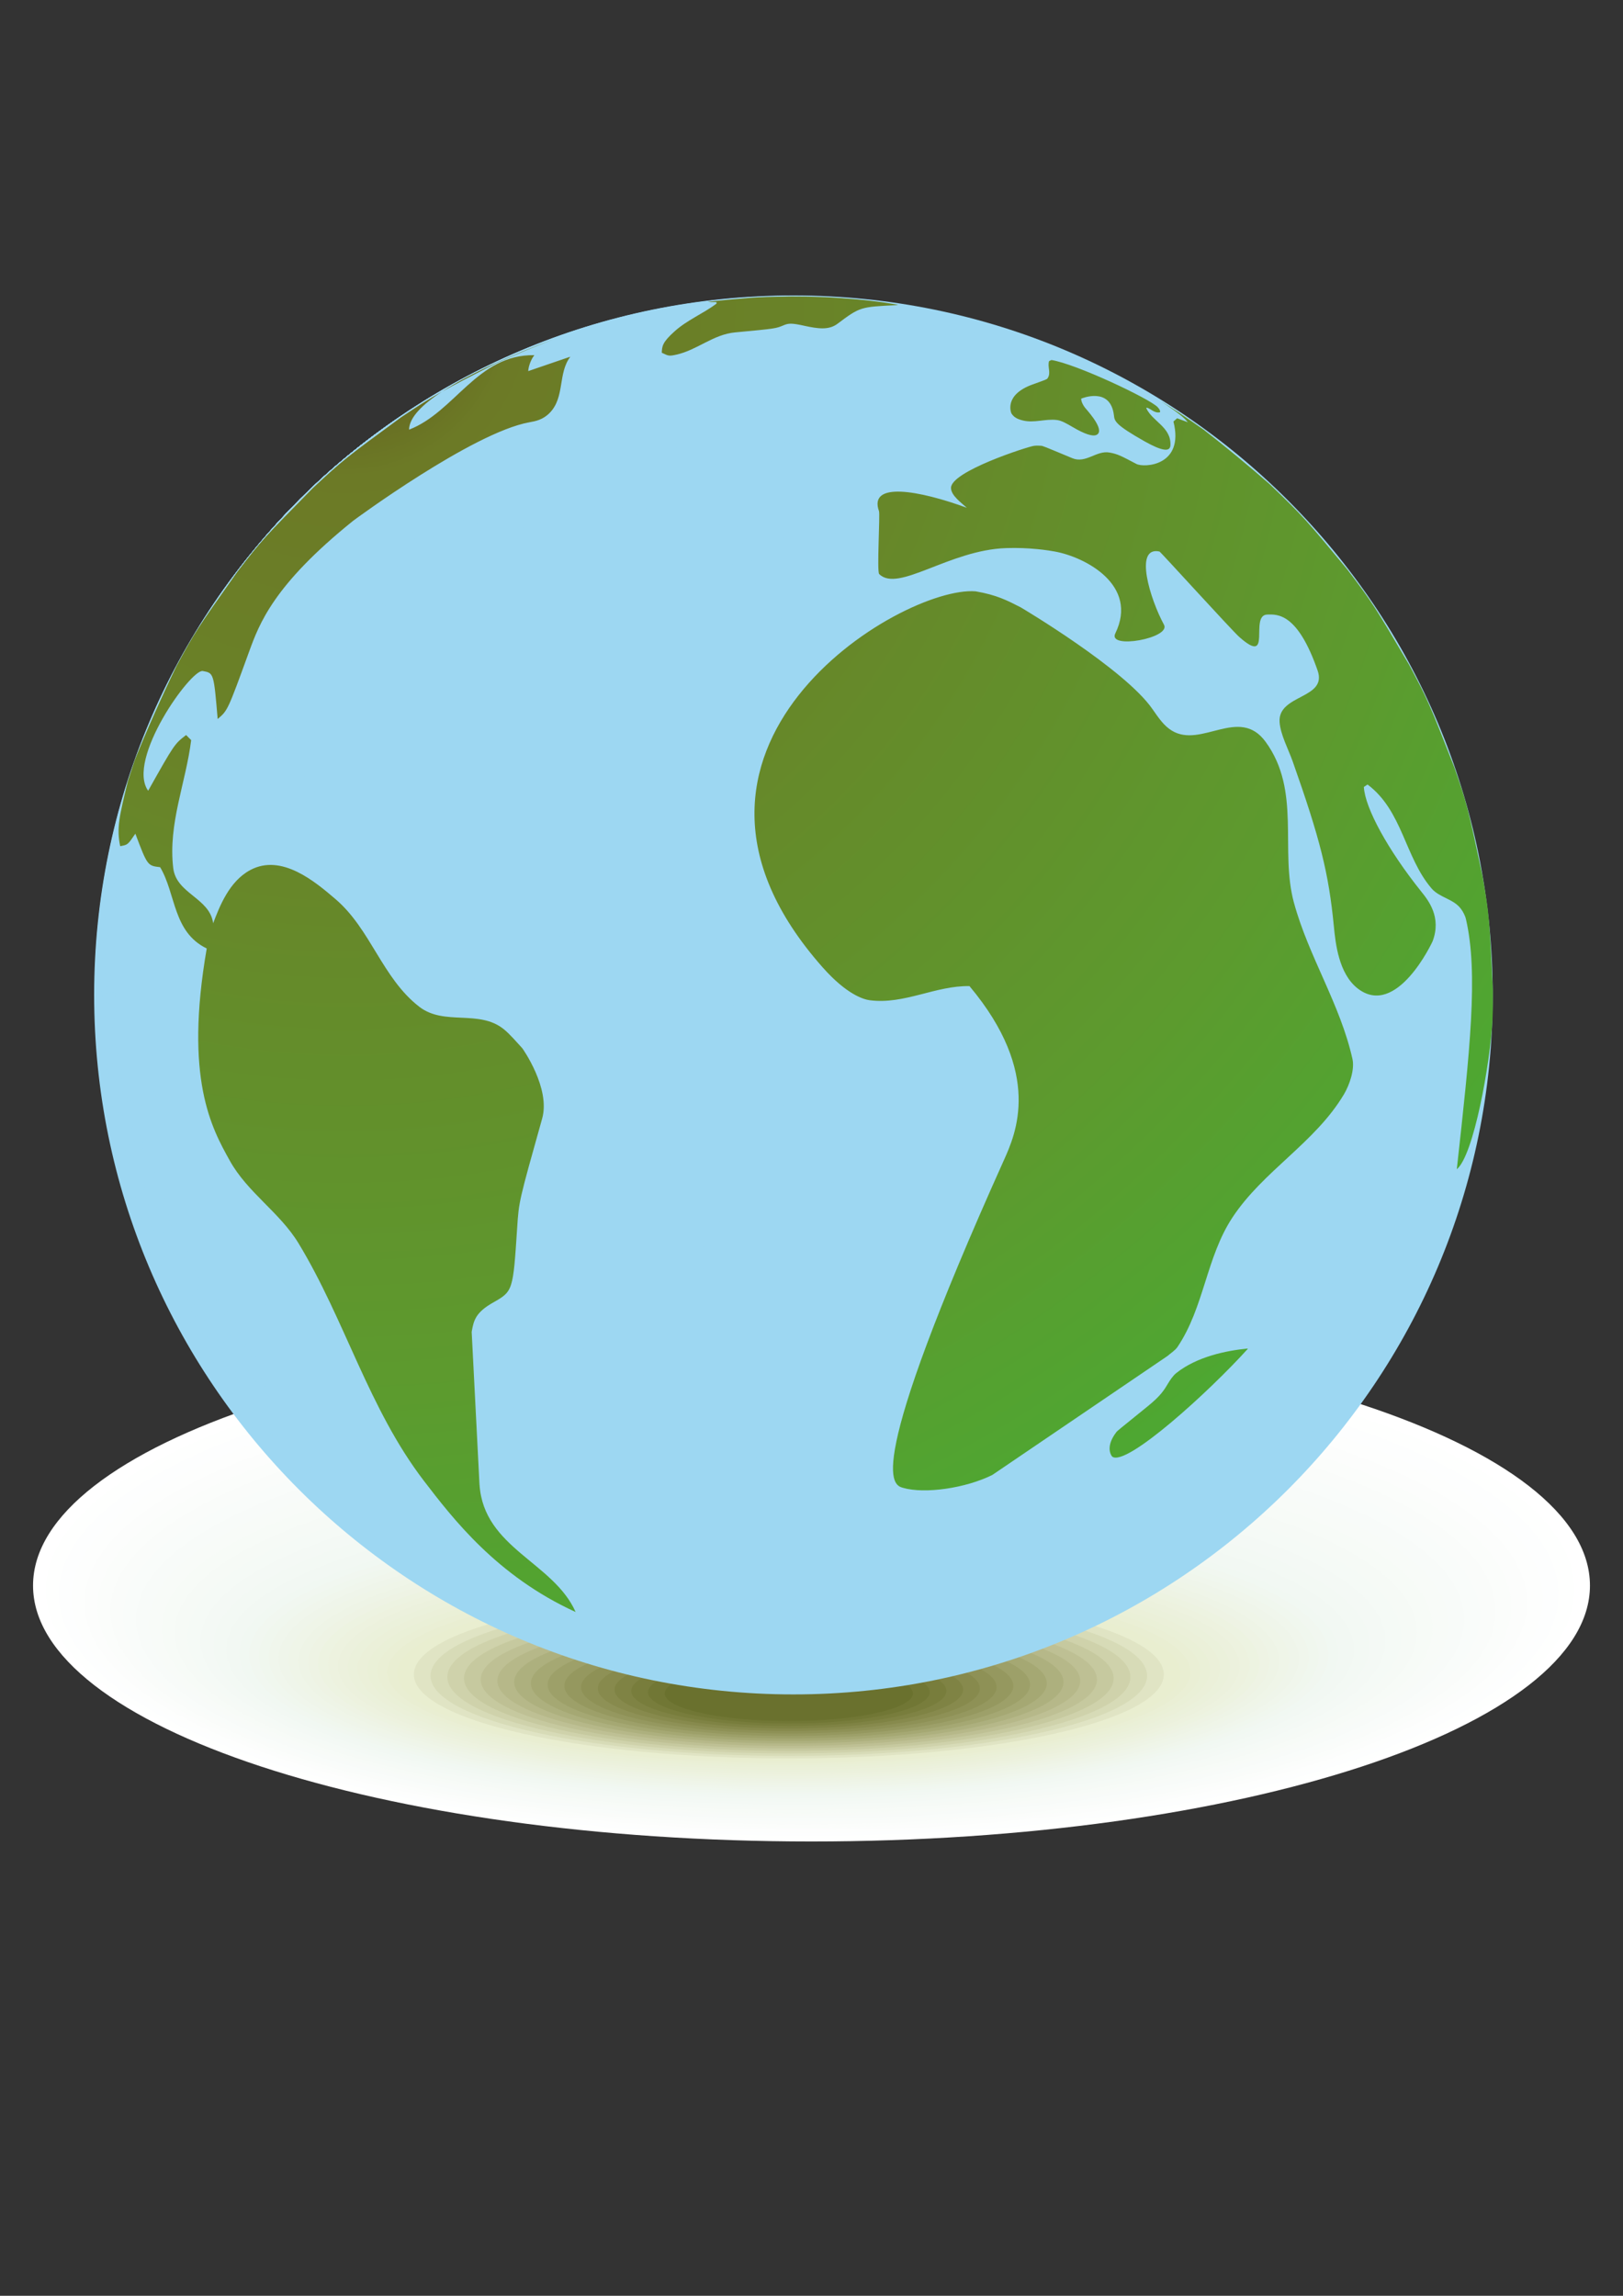 <svg xmlns="http://www.w3.org/2000/svg" viewBox="0 0 595.28 841.89"><rect x="0" y="0" width="595.28" height="841.89" fill="#333333" stroke="none"/><path d="M583.16 581.44c0 51.821-127.79 93.848-285.53 93.848-157.67 0-285.51-42.026-285.51-93.848 0-51.841 127.84-93.895 285.51-93.895 157.74.01 285.53 42.06 285.53 93.9z" fill="#FFF"/><path d="M577.39 583c0 50.382-125.44 91.245-280.28 91.245-154.78 0-280.27-40.863-280.27-91.245 0-50.403 125.49-91.289 280.27-91.289 154.84.01 280.28 40.89 280.28 91.29z" fill="#FEFFFE"/><path d="M571.62 584.56c0 48.943-123.1 88.645-275.03 88.645-151.88 0-275.02-39.701-275.02-88.645 0-48.965 123.14-88.684 275.02-88.684 151.94 0 275.03 39.72 275.03 88.68z" fill="#FDFEFE"/><path d="M565.86 586.12c0 47.504-120.75 86.042-269.78 86.042-148.98 0-269.78-38.538-269.78-86.042 0-47.527 120.8-86.078 269.78-86.078 149.03.01 269.78 38.56 269.78 86.08z" fill="#FDFEFD"/><path d="M560.09 587.68c0 46.064-118.4 83.439-264.54 83.439-146.09 0-264.54-37.375-264.54-83.439 0-46.09 118.45-83.473 264.54-83.473 146.14 0 264.54 37.39 264.54 83.47z" fill="#FCFDFC"/><path d="M554.32 589.24c0 44.626-116.05 80.839-259.29 80.839-143.19 0-259.29-36.213-259.29-80.839 0-44.651 116.1-80.867 259.29-80.867 143.24.01 259.29 36.22 259.29 80.87z" fill="#FBFDFB"/><path d="M548.55 590.8c0 43.187-113.71 78.236-254.04 78.236-140.3 0-254.05-35.05-254.05-78.236 0-43.214 113.75-78.262 254.05-78.262 140.34 0 254.04 35.05 254.04 78.26z" fill="#FAFCFA"/><path d="M542.78 592.36c0 41.748-111.36 75.635-248.8 75.635-137.4 0-248.8-33.887-248.8-75.635 0-41.775 111.4-75.656 248.8-75.656 137.45.01 248.8 33.89 248.8 75.66z" fill="#F9FCFA"/><path d="M537.02 593.92c0 40.309-109.01 73.033-243.55 73.033-134.51 0-243.56-32.725-243.56-73.033 0-40.338 109.05-73.051 243.56-73.051 134.53 0 243.55 32.72 243.55 73.05z" fill="#F8FBF9"/><path d="M531.25 595.48c0 38.87-106.66 70.431-238.3 70.431-131.61 0-238.32-31.561-238.32-70.431 0-38.899 106.7-70.445 238.32-70.445 131.63 0 238.3 31.55 238.3 70.44z" fill="#F8FBF8"/><path d="M525.48 597.04c0 37.432-104.32 67.829-233.06 67.829-128.72 0-233.07-30.397-233.07-67.829 0-37.461 104.35-67.84 233.07-67.84 128.74 0 233.06 30.38 233.06 67.84z" fill="#F7FBF7"/><path d="M519.71 598.6c0 35.992-101.97 65.227-227.81 65.227-125.82 0-227.83-29.234-227.83-65.227 0-36.023 102-65.234 227.83-65.234 125.84 0 227.81 29.21 227.81 65.23z" fill="#F6FAF6"/><path d="M513.94 600.16c0 34.554-99.621 62.626-222.56 62.626-122.92 0-222.58-28.072-222.58-62.626 0-34.585 99.657-62.629 222.58-62.629 122.94.01 222.56 28.05 222.56 62.63z" fill="#F5FAF6"/><path d="M508.18 601.73c0 33.114-97.273 60.023-217.31 60.023-120.03 0-217.34-26.909-217.34-60.023 0-33.147 97.308-60.023 217.34-60.023 120.03-.01 217.31 26.87 217.31 60.02z" fill="#F4F9F5"/><path d="M502.41 603.29c0 31.675-94.927 57.421-212.07 57.421-117.13 0-212.09-25.746-212.09-57.421 0-31.71 94.959-57.418 212.09-57.418 117.14 0 212.07 25.71 212.07 57.42z" fill="#F3F9F4"/><path d="M496.64 604.85c0 30.236-92.578 54.82-206.82 54.82S82.97 635.086 82.97 604.85c0-30.271 92.61-54.813 206.85-54.813 114.24-.01 206.82 24.53 206.82 54.81z" fill="#F2F8F3"/><path d="M490.87 606.41c0 28.797-90.231 52.218-201.57 52.218S87.7 635.207 87.7 606.41c0-28.834 90.262-52.207 201.6-52.207s201.57 23.37 201.57 52.21z" fill="#F1F8F2"/><path d="M487.26 606.86c0 28.104-88.612 50.964-197.95 50.964S91.33 634.965 91.33 606.86c0-28.144 88.641-50.956 197.98-50.956 109.33 0 197.95 22.81 197.95 50.96z" fill="#F1F7F0"/><path d="M483.64 607.3c0 27.412-86.992 49.71-194.33 49.71S94.95 634.712 94.95 607.3c0-27.453 87.021-49.705 194.36-49.705s194.33 22.25 194.33 49.7z" fill="#F0F7EE"/><path d="M480.02 607.75c0 26.72-85.373 48.457-190.72 48.457-105.34 0-190.74-21.737-190.74-48.457 0-26.762 85.4-48.453 190.74-48.453 105.35 0 190.72 21.69 190.72 48.45z" fill="#F0F6EC"/><path d="M476.4 608.2c0 26.027-83.753 47.203-187.1 47.203-103.34 0-187.12-21.176-187.12-47.203 0-26.071 83.78-47.201 187.12-47.201 103.35 0 187.1 21.13 187.1 47.2z" fill="#EFF5EA"/><path d="M472.79 608.65c0 25.335-82.134 45.949-183.48 45.949-101.34 0-183.5-20.614-183.5-45.949 0-25.381 82.159-45.95 183.5-45.95s183.48 20.57 183.48 45.95z" fill="#EFF5E8"/><path d="M469.17 609.1c0 24.643-80.515 44.695-179.86 44.695-99.342 0-179.88-20.053-179.88-44.695 0-24.69 80.539-44.699 179.88-44.699 99.35 0 179.86 20.01 179.86 44.7z" fill="#EEF4E6"/><path d="M465.55 609.55c0 23.95-78.895 43.441-176.24 43.441-97.342 0-176.26-19.491-176.26-43.441 0-24 78.918-43.448 176.26-43.448 97.35 0 176.24 19.45 176.24 43.45z" fill="#EEF3E4"/><path d="M461.94 610c0 23.258-77.276 42.188-172.62 42.188-95.341 0-172.64-18.93-172.64-42.188 0-23.311 77.298-42.197 172.64-42.197 95.34 0 172.62 18.89 172.62 42.2z" fill="#EDF3E1"/><path d="M458.32 610.45c0 22.565-75.657 40.936-169 40.936-93.341 0-169.02-18.37-169.02-40.936 0-22.619 75.678-40.945 169.02-40.945 93.34 0 169 18.33 169 40.95z" fill="#EDF2DF"/><path d="M454.7 610.9c0 21.873-74.037 39.682-165.38 39.682-91.341 0-165.4-17.809-165.4-39.682 0-21.929 74.057-39.694 165.4-39.694 91.34-.01 165.38 17.76 165.38 39.69z" fill="#ECF1DD"/><path d="M451.08 611.35c0 21.181-72.418 38.428-161.76 38.428-89.341 0-161.78-17.247-161.78-38.428 0-21.238 72.437-38.443 161.78-38.443 89.35-.01 161.76 17.2 161.76 38.44z" fill="#EBF1DB"/><path d="M447.47 611.8c0 20.488-70.799 37.174-158.14 37.174S131.17 632.288 131.17 611.8c0-20.548 70.816-37.192 158.16-37.192 87.34-.01 158.14 16.64 158.14 37.19z" fill="#EBF0D9"/><path d="M443.85 612.24c0 19.796-69.179 35.92-154.52 35.92s-154.54-16.124-154.54-35.92c0-19.857 69.195-35.94 154.54-35.94 85.34 0 154.52 16.09 154.52 35.94z" fill="#EAF0D7"/><path d="M440.23 612.69c0 19.104-67.56 34.667-150.91 34.667-83.34 0-150.92-15.563-150.92-34.667 0-19.166 67.575-34.688 150.92-34.688 83.35 0 150.91 15.53 150.91 34.69z" fill="#EAEFD5"/><path d="M436.62 613.14c0 18.411-65.939 33.413-147.29 33.413-81.34 0-147.29-15.002-147.29-33.413 0-18.476 65.955-33.438 147.29-33.438 81.35 0 147.29 14.97 147.29 33.44z" fill="#E9EED2"/><path d="M433 613.59c0 17.719-64.32 32.159-143.67 32.159-79.34 0-143.67-14.44-143.67-32.159 0-17.785 64.334-32.187 143.67-32.187 79.35 0 143.67 14.41 143.67 32.19z" fill="#E9EED0"/><path d="M426.86 614.05c0 16.96-61.575 30.783-137.53 30.783-75.952 0-137.54-13.823-137.54-30.783 0-17.025 61.588-30.814 137.54-30.814 75.96 0 137.53 13.79 137.53 30.81z" fill="#E0E4C4"/><path d="M420.73 614.52c0 16.2-58.828 29.405-131.4 29.405-72.564 0-131.41-13.205-131.41-29.405 0-16.267 58.843-29.442 131.41-29.442 72.57 0 131.4 13.17 131.4 29.44z" fill="#D7DBB7"/><path d="M414.6 614.98c0 15.441-56.083 28.029-125.26 28.029s-125.27-12.588-125.27-28.029c0-15.507 56.097-28.07 125.27-28.07 69.17 0 125.26 12.56 125.26 28.07z" fill="#CFD2AB"/><path d="M408.46 615.44c0 14.682-53.337 26.652-119.13 26.652-65.789 0-119.14-11.971-119.14-26.652 0-14.748 53.352-26.699 119.14-26.699 65.8 0 119.13 11.96 119.13 26.7z" fill="#C6C99F"/><path d="M402.33 615.91c0 13.924-50.591 25.275-113 25.275-62.402 0-113.01-11.352-113.01-25.275 0-13.988 50.606-25.326 113.01-25.326 62.41.01 113 11.35 113 25.34z" fill="#BEC094"/><path d="M396.19 616.37c0 13.165-47.845 23.899-106.86 23.899-59.014 0-106.88-10.734-106.88-23.899 0-13.229 47.86-23.954 106.88-23.954s106.86 10.72 106.86 23.95z" fill="#B6B889"/><path d="M390.06 616.83c0 12.405-45.1 22.522-100.73 22.522-55.626 0-100.74-10.117-100.74-22.522 0-12.47 45.115-22.582 100.74-22.582 55.63 0 100.73 10.11 100.73 22.58z" fill="#ADB07E"/><path d="M383.93 617.3c0 11.646-42.354 21.146-94.593 21.146s-94.608-9.499-94.608-21.146c0-11.71 42.369-21.21 94.608-21.21 52.23 0 94.59 9.5 94.59 21.21z" fill="#A5A873"/><path d="M377.79 617.76c0 10.888-39.607 19.77-88.458 19.77s-88.475-8.882-88.475-19.77c0-10.951 39.624-19.838 88.475-19.838 48.84 0 88.45 8.89 88.45 19.84z" fill="#9DA069"/><path d="M371.66 618.22c0 10.128-36.862 18.393-82.324 18.393-45.463 0-82.341-8.265-82.341-18.393 0-10.192 36.878-18.466 82.341-18.466 45.46.01 82.32 8.28 82.32 18.47z" fill="#95985F"/><path d="M365.52 618.69c0 9.369-34.116 17.017-76.19 17.017-42.075 0-76.208-7.647-76.208-17.017 0-9.433 34.133-17.094 76.208-17.094 42.08-.01 76.19 7.65 76.19 17.09z" fill="#8E9156"/><path d="M359.39 619.15c0 8.611-31.37 15.64-70.055 15.64-38.688 0-70.075-7.028-70.075-15.64 0-8.673 31.387-15.721 70.075-15.721 38.68 0 70.05 7.05 70.05 15.72z" fill="#878A4D"/><path d="M353.26 619.61c0 7.852-28.624 14.263-63.92 14.263-35.3 0-63.942-6.411-63.942-14.263 0-7.914 28.642-14.35 63.942-14.35 35.29 0 63.92 6.44 63.92 14.35z" fill="#7F8344"/><path d="M347.12 620.08c0 7.093-25.879 12.887-57.786 12.887-31.913 0-57.809-5.794-57.809-12.887 0-7.154 25.896-12.978 57.809-12.978 31.91 0 57.79 5.82 57.79 12.98z" fill="#787D3C"/><path d="M340.99 620.54c0 6.333-23.132 11.509-51.651 11.509-28.525 0-51.675-5.176-51.675-11.509 0-6.396 23.15-11.605 51.675-11.605 28.52 0 51.65 5.2 51.65 11.6z" fill="#717735"/><path d="M334.85 621c0 5.574-20.387 10.133-45.517 10.133-25.137 0-45.542-4.559-45.542-10.133 0-5.636 20.405-10.233 45.542-10.233 25.14 0 45.52 4.6 45.52 10.23z" fill="#6A712E"/><g fill="#9DD7F2"><path d="M547.5 364.85c0 141.67-114.82 256.51-256.49 256.51-141.66 0-256.48-114.84-256.48-256.51 0-141.64 114.83-256.51 256.48-256.51 141.67-.01 256.49 114.86 256.49 256.51z"/><path d="M546.43 364.37c0 141.32-114.54 255.88-255.86 255.88-141.3 0-255.85-114.56-255.85-255.88 0-141.29 114.54-255.88 255.85-255.88 141.32.01 255.86 114.59 255.86 255.88z"/><path d="M545.36 363.9c0 140.97-114.25 255.24-255.22 255.24-140.95 0-255.21-114.27-255.21-255.24 0-140.94 114.26-255.24 255.21-255.24 140.97 0 255.22 114.3 255.22 255.24z"/><path d="M544.3 363.43c0 140.62-113.97 254.6-254.58 254.6-140.6 0-254.58-113.98-254.58-254.6 0-140.59 113.98-254.6 254.58-254.6 140.61 0 254.58 114.01 254.58 254.6z"/><path d="M543.23 362.96c0 140.27-113.68 253.96-253.95 253.96-140.25 0-253.94-113.7-253.94-253.96C35.34 222.72 149.03 109 289.28 109c140.27-.01 253.95 113.72 253.95 253.96z"/><path d="M542.16 362.48c0 139.92-113.4 253.33-253.31 253.33-139.9 0-253.3-113.41-253.3-253.33 0-139.88 113.41-253.32 253.3-253.32 139.91 0 253.31 113.44 253.31 253.32z"/><path d="M541.1 362.01c0 139.56-113.11 252.69-252.67 252.69-139.54 0-252.67-113.13-252.67-252.69 0-139.53 113.12-252.68 252.67-252.68 139.55-.01 252.67 113.15 252.67 252.68z"/><path d="M540.03 361.54c0 139.21-112.83 252.05-252.04 252.05-139.19 0-252.03-112.84-252.03-252.05 0-139.18 112.84-252.05 252.03-252.05 139.21 0 252.04 112.87 252.04 252.05z"/><path d="M538.96 361.06c0 138.86-112.54 251.42-251.4 251.42-138.84 0-251.4-112.56-251.4-251.42 0-138.83 112.55-251.41 251.4-251.41 138.86.01 251.4 112.59 251.4 251.41z"/><path d="M537.9 360.59c0 138.51-112.26 250.78-250.76 250.78-138.49 0-250.76-112.27-250.76-250.78 0-138.48 112.27-250.77 250.76-250.77 138.5 0 250.76 112.29 250.76 250.77z"/><path d="M536.83 360.12c0 138.16-111.98 250.14-250.12 250.14S36.59 498.28 36.59 360.12c0-138.12 111.98-250.13 250.12-250.13 138.14-.01 250.12 112 250.12 250.13z"/><path d="M535.76 359.64c0 137.81-111.69 249.51-249.49 249.51-137.79 0-249.49-111.7-249.49-249.51 0-137.77 111.7-249.49 249.49-249.49 137.8 0 249.49 111.72 249.49 249.49z"/><path d="M534.69 359.17c0 137.46-111.4 248.87-248.85 248.87-137.44 0-248.85-111.41-248.85-248.87 0-137.42 111.42-248.86 248.85-248.86 137.45.01 248.85 111.44 248.85 248.86z"/><path d="M533.63 358.7c0 137.1-111.12 248.23-248.21 248.23-137.08 0-248.21-111.13-248.21-248.23 0-137.07 111.13-248.22 248.21-248.22 137.09 0 248.21 111.15 248.21 248.22z"/><path d="M532.56 358.23c0 136.75-110.84 247.59-247.58 247.59-136.73 0-247.58-110.84-247.58-247.59 0-136.72 110.85-247.58 247.58-247.58 136.74 0 247.58 110.86 247.58 247.58z"/><path d="M531.49 357.75c0 136.4-110.55 246.96-246.94 246.96-136.38 0-246.94-110.56-246.94-246.96 0-136.37 110.56-246.94 246.94-246.94 136.39 0 246.94 110.58 246.94 246.94z"/><path d="M530.43 357.28c0 136.05-110.27 246.32-246.3 246.32S37.82 493.33 37.82 357.28c0-136.02 110.28-246.3 246.31-246.3s246.3 110.28 246.3 246.3z"/><path d="M529.36 356.81c0 135.7-109.98 245.68-245.67 245.68-135.68 0-245.67-109.98-245.67-245.68 0-135.66 109.99-245.66 245.67-245.66 135.69-.01 245.67 109.99 245.67 245.66z"/><path d="M528.29 356.34c0 135.35-109.7 245.05-245.03 245.05S38.23 491.69 38.23 356.34c0-135.31 109.71-245.03 245.03-245.03 135.34 0 245.03 109.71 245.03 245.03z"/><path d="M527.23 355.86c0 135-109.41 244.41-244.39 244.41S38.44 490.85 38.44 355.86c0-134.96 109.42-244.39 244.4-244.39 134.97 0 244.39 109.43 244.39 244.39z"/><path d="M526.16 355.39c0 134.64-109.13 243.77-243.76 243.77-134.62 0-243.76-109.13-243.76-243.77 0-134.61 109.14-243.75 243.76-243.75 134.63 0 243.76 109.14 243.76 243.75z"/><path d="M525.09 354.92c0 134.29-108.84 243.14-243.12 243.14-134.27 0-243.12-108.84-243.12-243.14 0-134.26 108.85-243.11 243.12-243.11 134.28-.01 243.12 108.85 243.12 243.11z"/><path d="M524.02 354.44c0 133.94-108.56 242.5-242.48 242.5S39.05 488.38 39.05 354.44c0-133.9 108.57-242.48 242.49-242.48 133.93.01 242.48 108.58 242.48 242.48z"/><path d="M522.96 353.97c0 133.59-108.27 241.86-241.84 241.86S39.27 487.56 39.27 353.97c0-133.55 108.28-241.84 241.85-241.84 133.56 0 241.84 108.29 241.84 241.84z"/><path d="M521.89 353.5c0 133.24-107.99 241.22-241.21 241.22S39.46 486.73 39.46 353.5c0-133.2 108-241.2 241.22-241.2s241.21 108 241.21 241.2z"/><path d="M520.82 353.02c0 132.89-107.7 240.59-240.57 240.59-132.86 0-240.58-107.7-240.58-240.59 0-132.85 107.72-240.56 240.58-240.56 132.87 0 240.57 107.71 240.57 240.56z"/><path d="M519.76 352.55c0 132.54-107.42 239.95-239.93 239.95S39.89 485.08 39.89 352.55c0-132.5 107.43-239.92 239.94-239.92s239.93 107.42 239.93 239.92z"/><path d="M518.69 352.08c0 132.18-107.14 239.31-239.3 239.31S40.08 484.26 40.08 352.08c0-132.15 107.15-239.28 239.31-239.28 132.17 0 239.3 107.13 239.3 239.28z"/><path d="M517.62 351.61c0 131.83-106.85 238.68-238.66 238.68S40.29 483.45 40.29 351.61c0-131.8 106.86-238.65 238.67-238.65s238.66 106.85 238.66 238.65z"/><path d="M516.56 351.13c0 131.48-106.56 238.04-238.02 238.04S40.5 482.61 40.5 351.13c0-131.44 106.58-238.01 238.04-238.01 131.45 0 238.02 106.57 238.02 238.01z"/><path d="M515.49 350.66c0 131.13-106.28 237.4-237.38 237.4-131.11 0-237.4-106.27-237.4-237.4 0-131.09 106.29-237.37 237.4-237.37 131.1 0 237.38 106.28 237.38 237.37z"/><path d="M514.42 350.19c0 130.78-106 236.76-236.75 236.76-130.76 0-236.76-105.99-236.76-236.76 0-130.74 106.01-236.73 236.76-236.73 130.76 0 236.75 105.99 236.75 236.73z"/><path d="M513.36 349.72c0 130.43-105.71 236.13-236.11 236.13S41.12 480.15 41.12 349.72c0-130.39 105.72-236.09 236.13-236.09 130.39-.01 236.11 105.7 236.11 236.09z"/><path d="M512.29 349.24c0 130.08-105.43 235.49-235.47 235.49-130.05 0-235.49-105.42-235.49-235.49 0-130.04 105.44-235.46 235.49-235.46 130.04.01 235.47 105.42 235.47 235.46z"/><path d="M511.22 348.77c0 129.72-105.14 234.85-234.84 234.85S41.52 478.49 41.52 348.77c0-129.69 105.16-234.82 234.86-234.82s234.84 105.13 234.84 234.82z"/><path d="M510.16 348.3c0 129.37-104.86 234.22-234.2 234.22-129.35 0-234.22-104.84-234.22-234.22 0-129.33 104.87-234.18 234.22-234.18 129.34 0 234.2 104.84 234.2 234.18z"/><path d="M509.09 347.82c0 129.02-104.57 233.58-233.56 233.58-129 0-233.58-104.56-233.58-233.58 0-128.98 104.59-233.54 233.58-233.54s233.56 104.56 233.56 233.54z"/><path d="M502.43 343.94c.469 126.16-101.74 229-228.29 229.74-126.55.737-229.54-100.91-230.01-227.07-.47-126.13 101.75-228.97 228.31-229.7 126.55-.74 229.52 100.91 229.99 227.03z"/><path d="M495.78 340.06c.938 123.31-98.911 224.43-223.02 225.91-124.11 1.475-225.5-97.259-226.44-220.56-.939-123.27 98.923-224.39 223.03-225.87s225.49 97.26 226.43 220.52z"/><path d="M489.12 336.18c1.408 120.45-96.081 219.86-217.74 222.07-121.67 2.212-221.45-93.608-222.86-214.06-1.409-120.41 96.091-219.82 217.76-222.03 121.66-2.2 221.43 93.61 222.84 214.02z"/><path d="M482.46 332.3c1.877 117.6-93.251 215.28-212.47 218.23S52.59 460.58 50.71 342.99c-1.881-117.56 93.26-215.25 212.48-218.2 119.22-2.94 217.39 89.96 219.27 207.51z"/><path d="M475.81 328.42c2.346 114.74-90.42 210.71-207.2 214.39-116.78 3.69-213.36-86.3-215.71-201.03-2.348-114.7 90.427-210.67 207.21-214.36 116.78-3.68 213.35 86.31 215.7 201z"/><path d="M469.15 324.54c2.815 111.88-87.589 206.13-201.92 210.56-114.34 4.424-209.32-82.656-212.14-194.53-2.817-111.85 87.595-206.1 201.93-210.52s209.31 82.66 212.13 194.49z"/><path d="M462.49 320.66c3.284 109.03-84.759 201.56-196.65 206.72s-205.27-79-208.56-188.02c-3.287-108.99 84.764-201.52 196.66-206.69 111.9-5.15 205.26 79.01 208.55 187.99z"/><path d="M455.84 316.78c3.754 106.17-81.928 196.98-191.38 202.88S63.23 444.31 59.47 338.15C55.714 232.02 141.402 141.2 250.85 135.3c109.46-5.89 201.23 75.36 204.99 181.48z"/><path d="M449.18 312.9c4.224 103.31-79.097 192.41-186.1 199.04-107.01 6.636-197.19-71.704-201.42-175-4.225-103.28 79.1-192.37 186.11-199.01 107.01-6.63 197.18 71.71 201.41 174.97z"/><path d="M442.52 309.02c4.692 100.46-76.267 187.83-180.83 195.2-104.56 7.373-193.14-68.054-197.84-168.5-4.694-100.42 76.269-187.8 180.83-195.18 104.58-7.35 193.14 68.08 197.84 168.48z"/><path d="M435.87 305.15c5.161 97.602-73.436 183.26-175.56 191.37S71.21 432.117 66.04 334.53c-5.164-97.565 73.437-183.22 175.56-191.34 102.13-8.11 189.1 64.4 194.27 161.96z"/><path d="M429.21 301.27c5.631 94.746-70.604 178.68-170.28 187.53-99.676 8.848-185.06-60.752-190.69-155.48-5.633-94.709 70.604-178.65 170.28-187.5 99.69-8.84 185.05 60.75 190.69 155.45z"/><path d="M422.55 297.39c6.1 91.89-67.774 174.11-165.01 183.69-97.233 9.584-181.01-57.103-187.12-148.97-6.103-91.854 67.773-174.07 165.01-183.67 97.25-9.57 181.01 57.11 187.12 148.95z"/><path d="M415.9 293.51c6.569 89.033-64.943 169.53-159.73 179.85C161.38 483.682 79.2 419.908 72.63 330.9c-6.572-88.997 64.941-169.5 159.73-179.83 94.79-10.31 176.96 53.45 183.54 142.44z"/><path d="M409.24 289.63c7.039 86.177-62.112 164.96-154.46 176.02-92.346 11.06-172.92-49.801-179.97-135.95-7.042-86.141 62.109-164.92 154.46-175.99 92.36-11.06 172.92 49.79 179.97 135.92z"/><path d="M402.58 285.75c7.508 83.321-59.282 160.38-149.19 172.18C163.488 469.727 84.51 411.78 77 328.49c-7.511-83.285 59.277-160.35 149.18-172.16 89.92-11.79 168.88 46.15 176.4 129.42z"/><path d="M395.93 281.87c7.977 80.465-56.451 155.81-143.91 168.34-87.46 12.53-164.84-42.5-172.82-122.94-7.981-80.429 56.445-155.78 143.91-168.32 87.47-12.52 164.83 42.51 172.82 122.92z"/><path d="M389.27 277.99c8.445 77.608-53.621 151.23-138.64 164.5-85.016 13.271-160.79-38.849-169.24-116.43-8.45-77.573 53.614-151.2 138.63-164.48 85.03-13.26 160.79 38.85 169.25 116.41z"/><path d="M382.61 274.11c8.915 74.752-50.79 146.66-133.37 160.66-82.56 14.01-156.74-35.2-165.66-109.92-8.92-74.716 50.782-146.63 133.36-160.65 82.58-13.99 156.74 35.21 165.67 109.91z"/><path d="M375.96 270.23c9.385 71.896-47.959 142.08-128.09 156.83-80.13 14.74-152.71-31.55-162.1-103.42-9.389-71.86 47.95-142.05 128.08-156.81 80.15-14.73 152.71 31.56 162.11 103.4z"/><path d="M369.3 266.35c9.854 69.04-45.129 137.51-122.82 152.99-77.685 15.483-148.66-27.897-158.52-96.902-9.859-69.004 45.118-137.48 122.8-152.97 77.71-15.47 148.67 27.9 158.54 96.88z"/><path d="M362.64 262.47c10.323 66.184-42.298 132.93-117.54 149.15-75.241 16.22-144.61-24.247-154.95-90.394-10.328-66.148 42.286-132.9 117.53-149.14 75.27-16.2 144.62 24.25 154.96 90.38z"/><path d="M355.99 258.59c10.792 63.327-39.467 128.36-112.27 145.31-72.798 16.958-140.57-20.596-151.37-83.886-10.798-63.292 39.454-128.33 112.25-145.3 72.82-16.93 140.58 20.61 151.39 83.88z"/><path d="M349.33 254.71c11.261 60.471-36.637 123.78-107 141.48-70.355 17.695-136.52-16.946-147.8-77.377-11.267-60.436 36.623-123.76 106.98-141.46 70.39-17.68 136.54 16.95 147.82 77.36z"/><path d="M342.68 250.83c11.731 57.615-33.806 119.21-101.72 137.64-67.911 18.433-132.48-13.295-144.22-70.869-11.737-57.58 33.791-119.18 101.7-137.63 67.93-18.41 132.48 13.31 144.24 70.86z"/><path d="M336.02 246.95c12.2 54.759-30.975 114.63-96.451 133.8-65.468 19.169-128.44-9.645-140.65-64.36-12.206-54.724 30.958-114.61 96.429-133.79 65.49-19.15 128.45 9.65 140.67 64.35z"/><path d="M329.36 243.07c12.669 51.902-28.145 110.06-91.178 129.96-63.024 19.907-124.39-5.994-137.08-57.852-12.675-51.868 28.127-110.03 91.154-129.95 63.07-19.89 124.42 6 137.11 57.84z"/><path d="M322.7 239.19c13.139 49.045-25.313 105.48-85.904 126.13-60.581 20.644-120.35-2.343-133.5-51.343-13.145-49.012 25.295-105.46 85.878-126.12 60.61-20.63 120.36 2.35 133.52 51.33z"/><path d="M316.05 235.31c13.607 46.189-22.483 100.91-80.63 122.29-58.138 21.382-116.3 1.308-129.93-44.834-13.614-46.155 22.463-100.88 80.604-122.28 58.18-21.37 116.33-1.31 129.96 44.82z"/><path d="M309.39 231.43c14.076 43.333-19.652 96.332-75.357 118.45-55.694 22.119-112.26 4.958-126.35-38.326-14.083-43.299 19.632-96.31 75.328-118.44 55.73-22.09 112.28-4.95 126.38 38.32z"/><path d="M302.74 227.55c14.546 40.477-16.822 91.757-70.084 114.61-53.25 22.856-108.22 8.608-122.78-31.817-14.553-40.443 16.8-91.735 70.053-114.61 53.29-22.82 108.23-8.59 122.81 31.82z"/><path d="M296.08 223.67c15.016 37.621-13.991 87.182-64.81 110.78-50.807 23.593-104.17 12.259-119.2-25.31-15.022-37.587 13.968-87.16 64.778-110.77 50.84-23.57 104.19-12.25 119.23 25.3z"/><path d="M289.42 219.79c15.484 34.765-11.16 82.607-59.537 106.94-48.363 24.331-100.13 15.91-115.63-18.801-15.492-34.731 11.136-82.586 59.502-106.94 48.41-24.3 100.16-15.9 115.67 18.8z"/><path d="M282.77 215.91c15.954 31.908-8.329 78.032-54.263 103.1-45.92 25.068-96.084 19.56-112.06-12.292-15.961-31.875 8.304-78.012 54.227-103.1 45.96-25.04 96.1-19.55 112.09 12.29z"/><path d="M276.11 212.03c16.423 29.052-5.499 73.457-48.99 99.262-43.477 25.806-92.04 23.211-108.48-5.784-16.431-29.019 5.473-73.437 48.952-99.261 43.52-25.78 92.07-23.2 108.52 5.78z"/><path d="M269.45 208.15c16.892 26.196-2.668 68.882-43.716 95.425-41.033 26.542-87.996 26.861-104.91.725-16.9-26.163 2.641-68.863 43.677-95.425 41.09-26.52 88.03-26.85 104.95-.73z"/></g><radialGradient id="a" gradientUnits="userSpaceOnUse" cy="113.51" cx="126.67" r="550.55"><stop offset="0" stop-color="#5f581b"/><stop offset=".04" stop-color="#64621f"/><stop offset=".111" stop-color="#6c7a26"/><stop offset=".317" stop-color="#698328"/><stop offset=".71" stop-color="#5d9a2e"/><stop offset="1" stop-color="#48ac33"/></radialGradient><path d="M543.8 321.47c-5.526-25.818-5.627-26.308-10.376-40.069-9.316-23.768-9.684-24.705-16.645-37.733-12.547-21.262-13.28-22.538-22.594-34.799-14.712-17.766-16.259-19.621-28.534-31.342-6.992-6.147-16.558-14.065-23.91-19.743v-.022c-9.376-6.534-9.376-6.534-18.004-11.923l1.784 1.11c7.823 5.247 8.752 6.288 10.142 7.89-1.183-.439-2.752-1.001-3.904-1.46-.411.338-.948.825-1.37 1.194 4.15 16.378-10.886 17.022-13.602 15.551-5.703-3.004-6.9-3.647-9.882-4.176-4.774-.848-8.653 4.147-13.635 2.067-10.771-4.495-10.771-4.495-11.501-4.553-.786-.064-1.82-.064-2.584.039-2.243.305-30.567 9.389-30.38 15.472.064 2.783 3.756 5.362 5.798 7.236-17.344-6.338-36.184-9.814-32.204 1.275.403 1.194-.822 22.155.056 23.022 6.947 6.942 25.623-8.806 46.549-9.511 8.567-.302 15.727.853 17.863 1.253 11.157 2.017 30.862 12.298 22.191 30.053-2.903 5.948 20.556 1.728 17.859-3.215-4.955-9.084-11.194-28.877-1.651-26.838.363.062 26.481 28.875 29.315 31.38 12.356 10.927 3.549-8.004 10.163-8.258 3.93-.151 11.238-.458 18.535 20.549 3.628 10.449-14.597 8.646-13.959 18.837.296 4.556 3.247 10.091 4.78 14.384 10.119 28.621 13.237 41.064 15.125 60.534.599 6.063 1.715 17.338 8.746 22.812 14.301 11.079 27.379-17.053 27.491-17.347 3.314-8.841-1.572-14.944-4.195-18.216-12.145-15.156-20.6-30.559-21.039-38.334.403-.257.96-.613 1.362-.898 12.832 9.621 13.644 26.624 23.452 38.08 2.956 3.466 8.063 3.793 10.824 7.552.735.979 1.541 2.512 1.807 3.723 4.606 19.816 1.446 48.426-3.356 91.728 6.221-5.048 12.295-39.042 13.101-54.831.151-3.211.135-7.51.151-10.723-1.3-26.85-1.31-27.38-3.77-41.75zm-168.7-167.3c4.145 1.06 8.281-.643 12.44-.162 1.76.182 3.521 1.222 5.949 2.629 4.402 2.59 7.333 3.527 8.724 2.822 2.992-1.527-2.201-7.593-4.17-9.845-.73-.855-1.485-2.305-1.502-3.426.117-.051 10.76-4.537 12.018 6.097.244 2.162.392 3.415 11.252 9.56 6.347 3.558 9.358 4.005 9.477 1.427.293-6.676-6.564-8.646-8.881-13.599.076-.059.177-.143.255-.19 1.622.529 2.845 2.151 4.813 1.692.039-.409.084-.836-.873-1.869-2.925-3.096-29.943-15.867-38.963-17.285-.249.112-.585.285-.854.397-.705 2.059.831 4.321-.57 6.318-.274.377-.274.377-5.409 2.221-10.85 3.888-7.873 10.55-7.843 10.634.75 1.14 1.7 1.99 4.13 2.58zM175.87 544.49l-2.868-56.07c.73-4.323 1.519-7.146 7.786-10.723 7.374-4.179 7.374-4.179 8.904-27.542.62-9.57.62-9.57 9.163-39.984 3.13-11.112-7.196-25.687-7.328-25.818-1.993-2.143-4.517-5.149-6.803-6.976-9.097-7.275-21.769-1.11-30.92-8.172-13.649-10.55-17.812-28.47-30.784-39.521-7.364-6.296-19.717-16.787-31.205-10.64-7.761 4.137-11.294 13.383-13.633 19.52-1.284-9.35-13.506-10.763-14.642-20.222-1.946-16.239 4.632-31.264 6.58-46.932-.547-.56-1.301-1.312-1.854-1.863-4.286 3.292-4.286 3.292-13.93 20.437-8.139-11.409 15.696-44.655 20.023-43.912 4.049.725 4.049.725 5.475 17.593 3.669-3.099 3.669-3.099 11.497-24.604 3.773-10.337 8.929-24.518 38.203-48.09.374-.296 43.784-32.321 64.554-36.097 2.354-.417 5.042-.926 7.547-3.485 5.595-5.748 2.934-14.471 7.531-20.546-.115 0-.115 0-15.427 5.25.106-1.876 1.062-4.385 2.254-5.843-20.947-.347-29.082 20.815-45.956 27.317.03-4.413 4.852-9.244 12.16-14.004-5.011 2.803-8.444 5.046-15.054 9.448-19.961 14.636-21.15 15.492-32.388 25.98-17.928 18.225-18.611 18.93-27.633 30.601-14.917 21.12-15.505 21.925-22.44 34.757-4.928 10.192-11.099 23.964-15.295 34.463l-2.496 7.672c-3.13 12.896-4.186 17.237-2.813 23.813 2.791-.49 2.791-.49 5.564-4.576 4.44 11.741 4.44 11.741 9.094 12.292 5.85 9.833 4.616 23.74 17.089 29.804-8.275 47.754 1.793 65.856 8.463 77.824 6.483 11.691 18.328 18.938 25.223 30.324 17.032 28.069 25.698 60.584 45.904 86.995 10.691 13.934 26.842 35.015 55.708 48.182-8.11-18.3-33.68-23.4-35.24-46.65zm26.71-419.93c-14.133 5.373-29.831 12.141-40.376 19.013 4.342-2.436 9.868-5.281 19.689-10.346 6.12-2.8 14.45-6.16 20.69-8.66zm272.04 206.6c-5.331-19.422 2.73-41.159-10.452-59.163-9.649-13.176-23.577 2.582-34.396-4.086-2.813-1.734-4.617-4.333-7.109-7.921-10.116-14.605-47.937-37.082-48.3-37.274-4.923-2.52-8.815-4.556-16.521-5.862-27.211-2.251-127.08 57.692-56.128 137.87 8.895 10.041 15.098 11.794 17.341 12.08 12.661 1.623 24.078-5.423 36.53-5.188 26.909 32.075 16.91 54.296 12.642 63.786-52.086 115.88-40.756 119.14-37.03 120.2 7.971 2.313 22.996.143 32.771-4.729l64.225-43.606c1.103-.976 2.825-2.056 3.656-3.28 9.809-14.527 10.541-32.892 20.171-47.512 11.324-17.173 30.33-27.387 40.936-45.223 2.011-3.426 3.96-9.02 3.099-12.896-4.47-20.07-16.04-37.49-21.43-57.2zm-43.27 172.42c-1.074.867-2.168 2.468-2.873 3.647-1.468 2.481-2.746 4.609-7.56 8.503-11.124 9-11.124 9-11.465 9.439-4.461 5.84-1.527 8.97-1.511 8.992 5.107 3.84 35.516-23.782 49.732-39.54l-.157-.093c-7.72.76-18.53 2.94-26.17 9.05zm-136.32-384.1c4.883 1.041 8.902 1.672 12.1-.722 8.337-6.217 8.337-6.217 21.824-6.864.156 0 .38-.039.509-.047-.861-.246-6.897-1.337-16.2-2.162-7.009-.528-7.148-.551-10.745-.724-8.072-.255-8.072-.255-12.375-.255-9.448.174-9.833.193-15.076.509-4.651.369-10.854.929-15.503 1.457l.041.011c1.075.112 1.075.112 3.176.092 0 .182.02.417.02.579-4.937 3.669-10.76 6.002-15.365 10.142-4.535 4.047-4.598 5.485-4.714 7.851 2.466 1.211 2.691 1.303 5.458.682 7.501-1.692 13.479-7.381 21.342-8.125 14.997-1.407 14.997-1.407 17.879-2.618 1.91-.82 3.11-.8 7.62.18z" fill="url(#a)"/></svg>